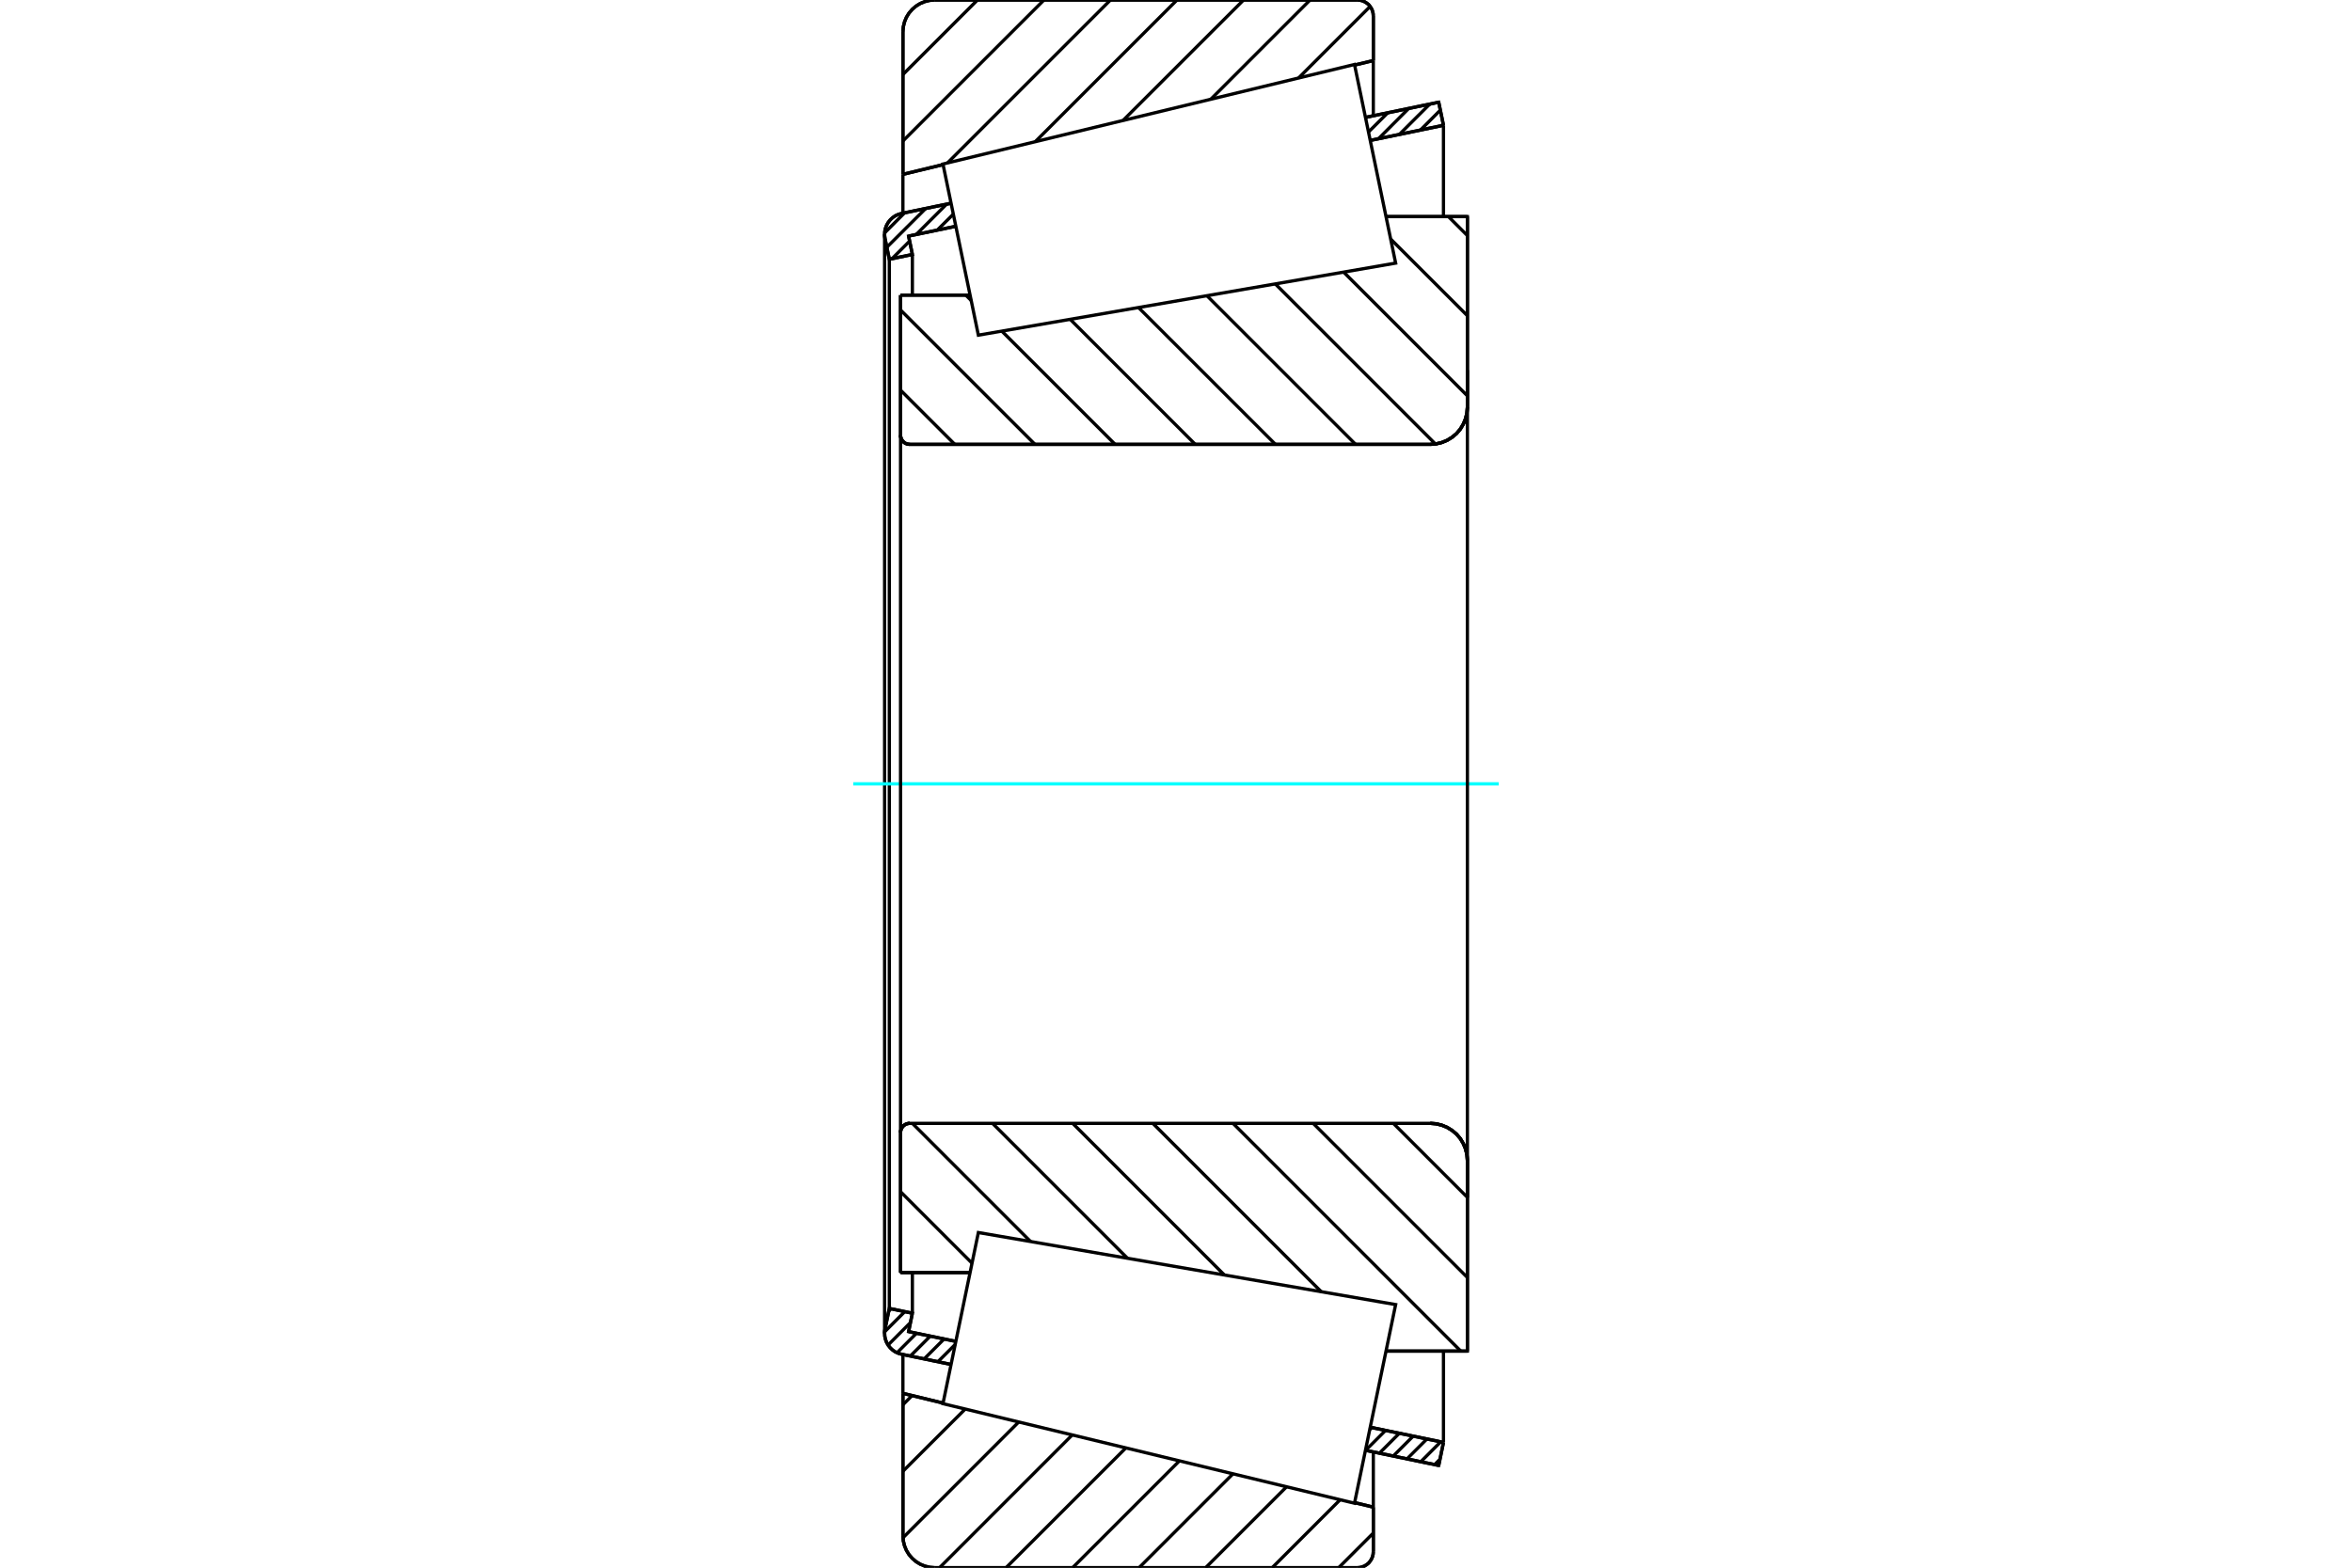 <?xml version="1.0" standalone="no"?>
<!DOCTYPE svg PUBLIC "-//W3C//DTD SVG 1.1//EN"
	"http://www.w3.org/Graphics/SVG/1.1/DTD/svg11.dtd">
<svg xmlns="http://www.w3.org/2000/svg" height="100%" width="100%" viewBox="0 0 36000 24000">
	<rect x="-1800" y="-1200" width="39600" height="26400" style="fill:#FFF"/>
	<g style="fill:none; fill-rule:evenodd" transform="matrix(1 0 0 1 0 0)">
		<g style="fill:none; stroke:#000; stroke-width:50; shape-rendering:geometricPrecision">
			<line x1="13784" y1="4518" x2="14848" y2="4518"/>
			<line x1="13784" y1="6661" x2="13784" y2="4518"/>
			<polyline points="13784,6661 13785,6683 13791,6705 13799,6725 13811,6745 13825,6761 13842,6776 13861,6788 13882,6796 13904,6801 13926,6803"/>
			<line x1="21891" y1="6803" x2="13926" y2="6803"/>
			<polyline points="21891,6803 21980,6796 22067,6775 22150,6741 22226,6694 22294,6637 22352,6569 22398,6492 22432,6410 22453,6323 22460,6234"/>
			<line x1="22460" y1="3316" x2="22460" y2="6234"/>
			<line x1="22460" y1="3316" x2="21215" y2="3316"/>
			<line x1="22460" y1="20684" x2="21215" y2="20684"/>
			<line x1="22460" y1="17766" x2="22460" y2="20684"/>
			<polyline points="22460,17766 22453,17677 22432,17590 22398,17508 22352,17431 22294,17363 22226,17306 22150,17259 22067,17225 21980,17204 21891,17197"/>
			<polyline points="13926,17197 13904,17199 13882,17204 13861,17212 13842,17224 13825,17239 13811,17255 13799,17275 13791,17295 13785,17317 13784,17339"/>
			<line x1="13784" y1="19482" x2="13784" y2="17339"/>
			<line x1="14848" y1="19482" x2="13784" y2="19482"/>
			<line x1="21215" y1="4053" x2="21215" y2="4053"/>
			<line x1="21215" y1="19947" x2="21215" y2="19947"/>
			<polyline points="13784,6661 13785,6683 13791,6705 13799,6725 13811,6745 13825,6761 13842,6776 13861,6788 13882,6796 13904,6801 13926,6803"/>
			<polyline points="13926,17197 13904,17199 13882,17204 13861,17212 13842,17224 13825,17239 13811,17255 13799,17275 13791,17295 13785,17317 13784,17339"/>
			<polyline points="21891,6803 21980,6796 22067,6775 22150,6741 22226,6694 22294,6637 22352,6569 22398,6492 22432,6410 22453,6323 22460,6234"/>
			<polyline points="22460,17766 22453,17677 22432,17590 22398,17508 22352,17431 22294,17363 22226,17306 22150,17259 22067,17225 21980,17204 21891,17197"/>
			<line x1="14557" y1="20889" x2="13798" y2="20732"/>
			<line x1="22021" y1="22435" x2="20900" y2="22203"/>
			<line x1="22094" y1="22082" x2="22021" y2="22435"/>
			<line x1="20973" y1="21850" x2="22094" y2="22082"/>
			<line x1="13907" y1="20386" x2="14630" y2="20536"/>
			<line x1="13965" y1="20104" x2="13907" y2="20386"/>
			<line x1="13612" y1="20031" x2="13965" y2="20104"/>
			<line x1="13546" y1="20348" x2="13612" y2="20031"/>
			<polyline points="13546,20348 13541,20381 13540,20414 13543,20463 13555,20511 13573,20557 13598,20599 13629,20637 13665,20670 13706,20698 13751,20718 13798,20732"/>
			<line x1="20900" y1="1797" x2="22021" y2="1565"/>
			<line x1="13798" y1="3268" x2="14557" y2="3111"/>
			<polyline points="13798,3268 13751,3282 13706,3302 13665,3330 13629,3363 13598,3401 13573,3443 13555,3489 13543,3537 13540,3586 13541,3619 13546,3652"/>
			<line x1="13612" y1="3969" x2="13546" y2="3652"/>
			<line x1="13965" y1="3896" x2="13612" y2="3969"/>
			<line x1="13907" y1="3614" x2="13965" y2="3896"/>
			<line x1="14630" y1="3464" x2="13907" y2="3614"/>
			<line x1="22094" y1="1918" x2="20973" y2="2150"/>
			<line x1="22021" y1="1565" x2="22094" y2="1918"/>
			<line x1="13612" y1="3969" x2="13612" y2="20031"/>
			<line x1="13965" y1="19483" x2="13965" y2="20104"/>
			<line x1="13965" y1="3896" x2="13965" y2="4517"/>
			<line x1="22094" y1="20684" x2="22094" y2="22082"/>
			<line x1="22094" y1="1918" x2="22094" y2="3316"/>
			<line x1="13540" y1="3586" x2="13540" y2="20414"/>
			<polyline points="20776,24000 20814,23997 20851,23988 20887,23973 20919,23953 20949,23929 20973,23899 20993,23867 21008,23832 21017,23794 21020,23756"/>
			<line x1="21020" y1="23073" x2="21020" y2="23756"/>
			<line x1="20734" y1="23004" x2="21020" y2="23073"/>
			<line x1="13820" y1="21331" x2="14435" y2="21480"/>
			<line x1="13820" y1="23512" x2="13820" y2="21331"/>
			<polyline points="13820,23512 13826,23589 13844,23663 13873,23734 13913,23799 13963,23857 14021,23907 14086,23947 14157,23976 14231,23994 14307,24000"/>
			<line x1="20776" y1="24000" x2="14307" y2="24000"/>
			<polyline points="21020,244 21017,206 21008,168 20993,133 20973,101 20949,71 20919,47 20887,27 20851,12 20814,3 20776,0"/>
			<line x1="14307" y1="0" x2="20776" y2="0"/>
			<polyline points="14307,0 14231,6 14157,24 14086,53 14021,93 13963,143 13913,201 13873,266 13844,337 13826,411 13820,488"/>
			<line x1="13820" y1="2669" x2="13820" y2="488"/>
			<line x1="14435" y1="2520" x2="13820" y2="2669"/>
			<line x1="21020" y1="927" x2="20734" y2="996"/>
			<line x1="21020" y1="244" x2="21020" y2="927"/>
			<line x1="21020" y1="22228" x2="21020" y2="23073"/>
			<line x1="21020" y1="927" x2="21020" y2="1772"/>
			<line x1="13820" y1="20736" x2="13820" y2="21331"/>
			<line x1="13820" y1="2669" x2="13820" y2="3264"/>
			<line x1="22170" y1="3316" x2="22460" y2="3606"/>
			<line x1="21285" y1="3659" x2="22460" y2="4833"/>
			<line x1="20565" y1="4165" x2="22460" y2="6060"/>
			<line x1="19519" y1="4346" x2="21970" y2="6797"/>
			<line x1="18473" y1="4527" x2="20749" y2="6803"/>
			<line x1="17426" y1="4708" x2="19522" y2="6803"/>
			<line x1="16380" y1="4888" x2="18295" y2="6803"/>
			<line x1="14782" y1="4518" x2="14866" y2="4601"/>
			<line x1="15334" y1="5069" x2="17068" y2="6803"/>
			<line x1="13784" y1="4746" x2="15841" y2="6803"/>
			<line x1="13784" y1="5973" x2="14614" y2="6803"/>
			<line x1="21326" y1="17197" x2="22460" y2="18331"/>
			<line x1="20099" y1="17197" x2="22460" y2="19558"/>
			<line x1="18872" y1="17197" x2="22359" y2="20684"/>
			<line x1="17645" y1="17197" x2="20224" y2="19776"/>
			<line x1="16418" y1="17197" x2="18740" y2="19519"/>
			<line x1="15191" y1="17197" x2="17257" y2="19263"/>
			<line x1="13964" y1="17197" x2="15774" y2="19007"/>
			<line x1="13784" y1="18244" x2="14878" y2="19338"/>
			<line x1="13784" y1="19471" x2="13795" y2="19482"/>
			<polyline points="13784,4518 13784,6661 13785,6683 13791,6705 13799,6725 13811,6745 13825,6761 13842,6776 13861,6788 13882,6796 13904,6801 13926,6803 21891,6803 21980,6796 22067,6775 22150,6741 22226,6694 22294,6637 22352,6569 22398,6492 22432,6410 22453,6323 22460,6234 22460,3316 21215,3316"/>
			<line x1="14848" y1="4518" x2="13784" y2="4518"/>
			<line x1="13784" y1="19482" x2="14848" y2="19482"/>
			<polyline points="21215,20684 22460,20684 22460,17766 22453,17677 22432,17590 22398,17508 22352,17431 22294,17363 22226,17306 22150,17259 22067,17225 21980,17204 21891,17197 13926,17197 13904,17199 13882,17204 13861,17212 13842,17224 13825,17239 13811,17255 13799,17275 13791,17295 13785,17317 13784,17339 13784,19482"/>
		</g>
		<g style="fill:none; stroke:#0FF; stroke-width:50; shape-rendering:geometricPrecision">
			<line x1="13060" y1="12000" x2="22940" y2="12000"/>
		</g>
		<g style="fill:none; stroke:#000; stroke-width:50; shape-rendering:geometricPrecision">
			<line x1="21020" y1="23470" x2="20490" y2="24000"/>
			<line x1="20512" y1="22960" x2="19472" y2="24000"/>
			<line x1="19692" y1="22762" x2="18454" y2="24000"/>
			<line x1="18872" y1="22563" x2="17435" y2="24000"/>
			<line x1="18052" y1="22365" x2="16417" y2="24000"/>
			<line x1="17232" y1="22167" x2="15399" y2="24000"/>
			<line x1="16412" y1="21968" x2="14381" y2="24000"/>
			<line x1="15592" y1="21770" x2="13821" y2="23542"/>
			<line x1="14773" y1="21572" x2="13820" y2="22524"/>
			<line x1="13961" y1="21365" x2="13820" y2="21506"/>
			<line x1="20972" y1="98" x2="19877" y2="1193"/>
			<line x1="20052" y1="0" x2="18534" y2="1518"/>
			<line x1="19034" y1="0" x2="17190" y2="1843"/>
			<line x1="18015" y1="0" x2="15847" y2="2168"/>
			<line x1="16997" y1="0" x2="14504" y2="2493"/>
			<line x1="15979" y1="0" x2="13820" y2="2159"/>
			<line x1="14961" y1="0" x2="13820" y2="1141"/>
			<line x1="13820" y1="2669" x2="13820" y2="488"/>
			<polyline points="14307,0 14231,6 14157,24 14086,53 14021,93 13963,143 13913,201 13873,266 13844,337 13826,411 13820,488"/>
			<line x1="14307" y1="0" x2="20776" y2="0"/>
			<polyline points="21020,244 21017,206 21008,168 20993,133 20973,101 20949,71 20919,47 20887,27 20851,12 20814,3 20776,0"/>
			<line x1="21020" y1="244" x2="21020" y2="927"/>
			<line x1="14435" y1="2520" x2="13820" y2="2669"/>
			<line x1="21020" y1="927" x2="20734" y2="996"/>
			<line x1="20734" y1="23004" x2="21020" y2="23073"/>
			<line x1="13820" y1="21331" x2="14435" y2="21480"/>
			<line x1="21020" y1="23073" x2="21020" y2="23756"/>
			<polyline points="20776,24000 20814,23997 20851,23988 20887,23973 20919,23953 20949,23929 20973,23899 20993,23867 21008,23832 21017,23794 21020,23756"/>
			<line x1="20776" y1="24000" x2="14307" y2="24000"/>
			<polyline points="13820,23512 13826,23589 13844,23663 13873,23734 13913,23799 13963,23857 14021,23907 14086,23947 14157,23976 14231,23994 14307,24000"/>
			<line x1="13820" y1="23512" x2="13820" y2="21331"/>
			<line x1="22041" y1="22339" x2="21959" y2="22422"/>
			<line x1="22052" y1="22073" x2="21747" y2="22378"/>
			<line x1="21841" y1="22029" x2="21536" y2="22334"/>
			<line x1="21630" y1="21986" x2="21325" y2="22291"/>
			<line x1="21419" y1="21942" x2="21114" y2="22247"/>
			<line x1="21208" y1="21898" x2="20903" y2="22203"/>
			<line x1="20996" y1="21854" x2="20966" y2="21885"/>
			<line x1="14620" y1="20583" x2="14356" y2="20847"/>
			<line x1="14450" y1="20499" x2="14145" y2="20804"/>
			<line x1="14239" y1="20455" x2="13934" y2="20760"/>
			<line x1="14028" y1="20411" x2="13730" y2="20709"/>
			<line x1="13935" y1="20248" x2="13593" y2="20591"/>
			<line x1="13849" y1="20080" x2="13541" y2="20388"/>
			<line x1="13638" y1="20036" x2="13604" y2="20070"/>
			<line x1="22090" y1="1897" x2="22062" y2="1925"/>
			<line x1="22046" y1="1686" x2="21741" y2="1992"/>
			<line x1="21884" y1="1594" x2="21419" y2="2058"/>
			<line x1="21562" y1="1660" x2="21098" y2="2125"/>
			<line x1="21241" y1="1727" x2="20946" y2="2021"/>
			<line x1="20919" y1="1794" x2="20903" y2="1810"/>
			<line x1="14592" y1="3278" x2="14346" y2="3523"/>
			<line x1="14489" y1="3125" x2="14025" y2="3589"/>
			<line x1="13923" y1="3691" x2="13653" y2="3961"/>
			<line x1="14168" y1="3192" x2="13574" y2="3785"/>
			<line x1="13846" y1="3258" x2="13541" y2="3564"/>
			<polyline points="22094,1918 22021,1565 20900,1797"/>
			<polyline points="14557,3111 13798,3268 13750,3282 13703,3304 13661,3333 13624,3368 13593,3408 13568,3452 13551,3500 13542,3550 13540,3601 13546,3652 13612,3969 13965,3896 13907,3614 14630,3464"/>
			<line x1="20973" y1="2150" x2="22094" y2="1918"/>
			<line x1="22094" y1="22082" x2="20973" y2="21850"/>
			<polyline points="14630,20536 13907,20386 13965,20104 13612,20031 13546,20348 13540,20399 13542,20450 13551,20500 13568,20548 13593,20592 13624,20632 13661,20667 13703,20696 13750,20718 13798,20732 14557,20889"/>
			<polyline points="20900,22203 22021,22435 22094,22082"/>
			<polyline points="14704,20179 14975,18869 21362,19972 21047,21493 20732,23013 14433,21489 14704,20179"/>
			<polyline points="14704,3821 14433,2511 20732,987 21047,2507 21362,4028 14975,5131 14704,3821"/>
			<line x1="22460" y1="18335" x2="22460" y2="5665"/>
			<line x1="13784" y1="17339" x2="13784" y2="6661"/>
		</g>
	</g>
</svg>
